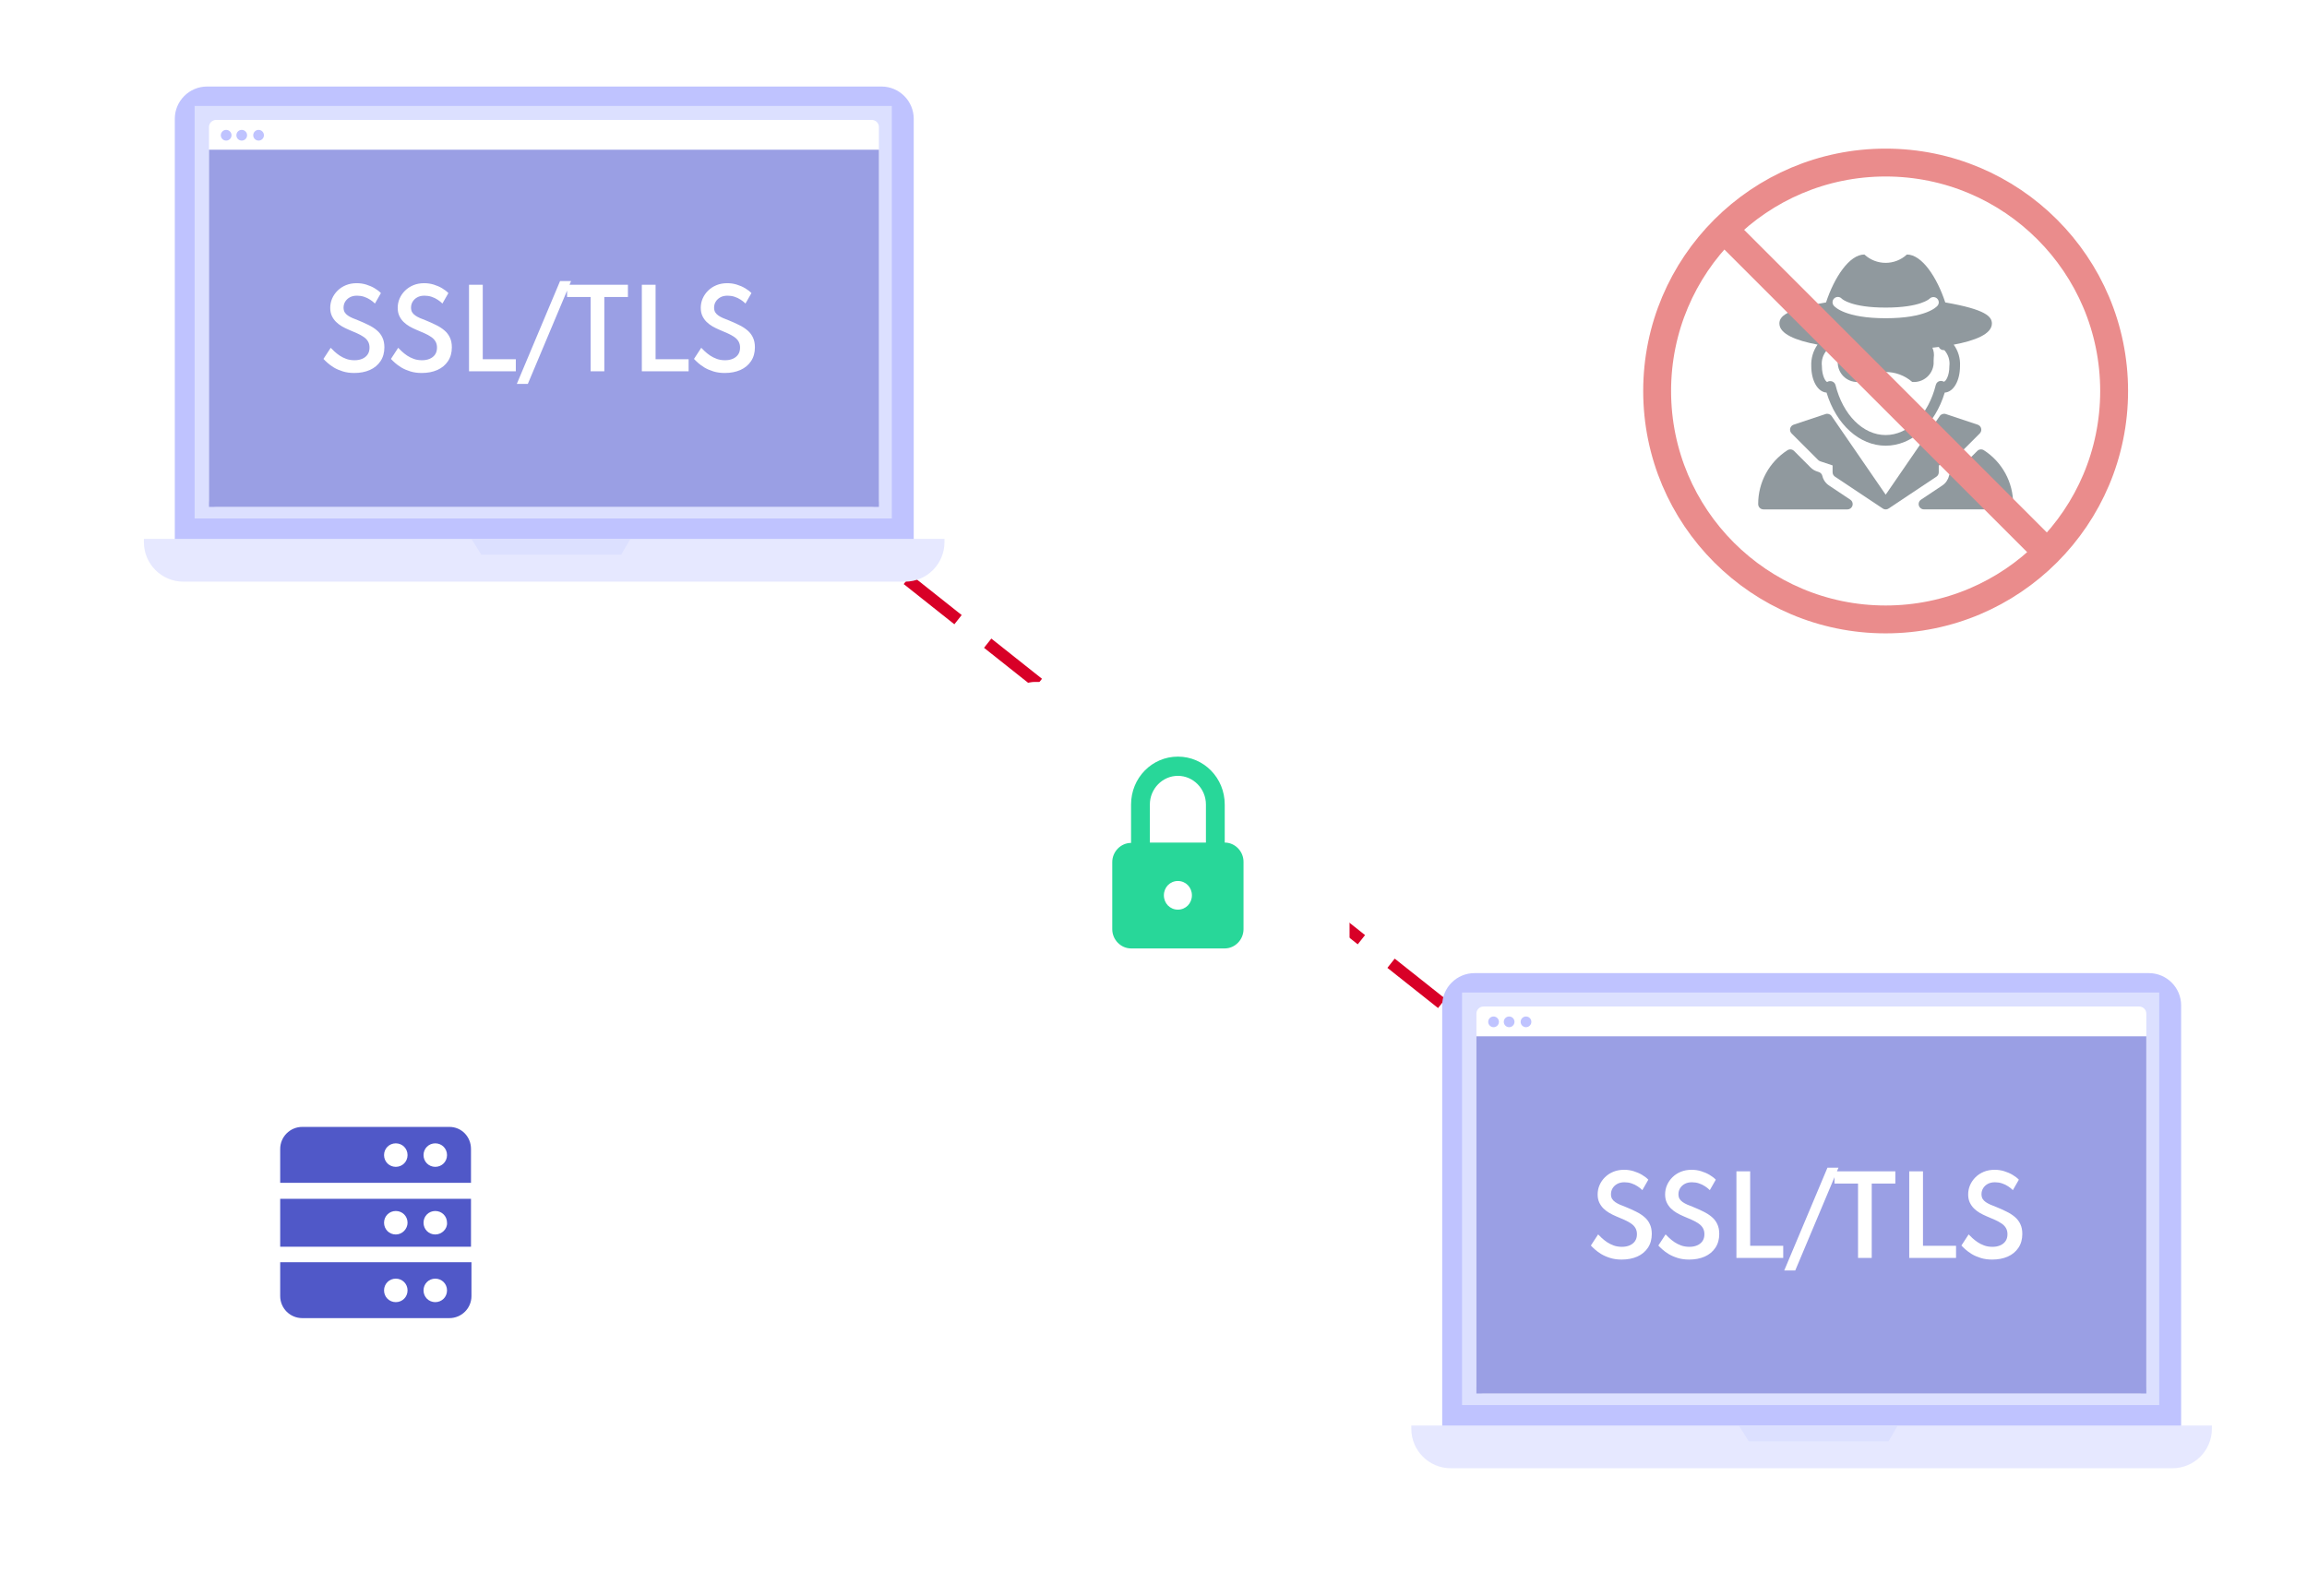 <svg width="331" height="229" viewBox="0 0 331 229" fill="none" xmlns="http://www.w3.org/2000/svg">
<path fill-rule="evenodd" clip-rule="evenodd" d="M119.188 73.355L126.457 79.124L125.406 80.448L118.137 74.679L119.188 73.355ZM130.711 82.501L137.979 88.27L136.929 89.594L129.66 83.824L130.711 82.501ZM142.234 91.646L149.502 97.415L148.452 98.739L141.183 92.97L142.234 91.646ZM153.756 100.792L161.025 106.561L159.974 107.885L152.706 102.116L153.756 100.792ZM165.279 109.938L172.548 115.707L171.497 117.03L164.229 111.261L165.279 109.938Z" fill="#D80027"/>
<path fill-rule="evenodd" clip-rule="evenodd" d="M165.539 110.141L172.808 115.911L171.758 117.234L164.489 111.465L165.539 110.141ZM177.062 119.287L184.331 125.056L183.28 126.38L176.012 120.611L177.062 119.287ZM188.585 128.433L195.854 134.202L194.803 135.526L187.535 129.756L188.585 128.433ZM200.108 137.578L207.377 143.347L206.326 144.671L199.057 138.902L200.108 137.578ZM211.631 146.724L218.9 152.493L217.849 153.817L210.58 148.048L211.631 146.724Z" fill="#D80027"/>
<path d="M126.463 82.527H29.716C27.155 82.527 25.08 80.452 25.08 77.891V17.054C25.08 14.494 27.155 12.418 29.716 12.418H126.463C129.023 12.418 131.099 14.494 131.099 17.054V77.891C131.099 80.452 129.023 82.527 126.463 82.527Z" fill="#BFC3FF"/>
<path d="M129.846 83.477H26.311C23.183 83.477 20.646 80.941 20.646 77.812V77.342H135.51V77.812C135.51 80.941 132.974 83.477 129.846 83.477Z" fill="#E6E8FF"/>
<path d="M127.957 15.203H27.926V74.41H127.957V15.203Z" fill="#DCE0FF"/>
<path d="M67.639 77.342L69.064 79.609H89.121L90.444 77.342H67.639Z" fill="#DCE0FF"/>
<path d="M125.061 72.749H31.028C30.453 72.749 29.986 72.295 29.986 71.734V18.223C29.986 17.662 30.453 17.208 31.028 17.208H125.061C125.636 17.208 126.102 17.662 126.102 18.223V71.734C126.102 72.295 125.636 72.749 125.061 72.749Z" fill="white"/>
<path d="M126.102 21.486H29.986V72.749H126.102V21.486Z" fill="#9A9FE4"/>
<path d="M50.82 53.529C50.223 53.529 49.681 53.453 49.194 53.303C48.708 53.152 48.279 52.967 47.907 52.746C47.541 52.52 47.233 52.294 46.982 52.068C46.731 51.843 46.54 51.657 46.41 51.511L47.448 49.916C47.589 50.061 47.764 50.234 47.975 50.435C48.191 50.636 48.442 50.834 48.728 51.03C49.014 51.22 49.335 51.381 49.691 51.511C50.048 51.637 50.442 51.7 50.873 51.7C51.28 51.7 51.643 51.632 51.965 51.496C52.286 51.361 52.542 51.16 52.732 50.894C52.923 50.623 53.018 50.289 53.018 49.893C53.018 49.547 52.946 49.251 52.8 49.005C52.66 48.759 52.456 48.546 52.19 48.365C51.924 48.179 51.608 48.004 51.242 47.838C50.876 47.667 50.467 47.492 50.015 47.311C49.694 47.176 49.375 47.018 49.059 46.837C48.748 46.656 48.464 46.441 48.209 46.19C47.958 45.939 47.757 45.65 47.606 45.324C47.456 44.993 47.38 44.611 47.38 44.18C47.38 43.713 47.471 43.269 47.651 42.848C47.837 42.421 48.098 42.042 48.434 41.711C48.77 41.38 49.169 41.119 49.631 40.928C50.098 40.737 50.617 40.642 51.189 40.642C51.656 40.642 52.11 40.71 52.552 40.845C52.993 40.981 53.395 41.157 53.756 41.372C54.122 41.588 54.421 41.819 54.652 42.065L53.794 43.563C53.603 43.367 53.375 43.184 53.109 43.013C52.848 42.838 52.557 42.697 52.236 42.592C51.914 42.486 51.578 42.434 51.227 42.434C50.815 42.434 50.467 42.514 50.181 42.675C49.895 42.835 49.674 43.046 49.518 43.307C49.368 43.563 49.292 43.841 49.292 44.142C49.292 44.403 49.345 44.627 49.45 44.812C49.561 44.993 49.711 45.148 49.902 45.279C50.093 45.409 50.311 45.53 50.557 45.64C50.808 45.746 51.071 45.851 51.347 45.956C51.894 46.177 52.399 46.403 52.86 46.634C53.327 46.86 53.731 47.118 54.072 47.409C54.413 47.695 54.677 48.036 54.862 48.433C55.053 48.824 55.149 49.296 55.149 49.848C55.149 50.621 54.963 51.283 54.592 51.835C54.225 52.387 53.716 52.809 53.063 53.1C52.416 53.386 51.669 53.529 50.82 53.529ZM60.502 53.529C59.904 53.529 59.363 53.453 58.876 53.303C58.389 53.152 57.96 52.967 57.589 52.746C57.222 52.52 56.914 52.294 56.663 52.068C56.412 51.843 56.221 51.657 56.091 51.511L57.13 49.916C57.27 50.061 57.446 50.234 57.656 50.435C57.872 50.636 58.123 50.834 58.409 51.03C58.695 51.22 59.016 51.381 59.373 51.511C59.729 51.637 60.123 51.7 60.554 51.7C60.961 51.7 61.325 51.632 61.646 51.496C61.967 51.361 62.223 51.16 62.414 50.894C62.604 50.623 62.7 50.289 62.7 49.893C62.7 49.547 62.627 49.251 62.481 49.005C62.341 48.759 62.138 48.546 61.872 48.365C61.606 48.179 61.289 48.004 60.923 47.838C60.557 47.667 60.148 47.492 59.696 47.311C59.375 47.176 59.056 47.018 58.74 46.837C58.429 46.656 58.146 46.441 57.89 46.19C57.639 45.939 57.438 45.65 57.288 45.324C57.137 44.993 57.062 44.611 57.062 44.18C57.062 43.713 57.152 43.269 57.333 42.848C57.518 42.421 57.779 42.042 58.116 41.711C58.452 41.38 58.851 41.119 59.312 40.928C59.779 40.737 60.298 40.642 60.87 40.642C61.337 40.642 61.791 40.71 62.233 40.845C62.675 40.981 63.076 41.157 63.437 41.372C63.804 41.588 64.102 41.819 64.333 42.065L63.475 43.563C63.284 43.367 63.056 43.184 62.79 43.013C62.529 42.838 62.238 42.697 61.917 42.592C61.596 42.486 61.259 42.434 60.908 42.434C60.497 42.434 60.148 42.514 59.862 42.675C59.576 42.835 59.355 43.046 59.2 43.307C59.049 43.563 58.974 43.841 58.974 44.142C58.974 44.403 59.026 44.627 59.132 44.812C59.242 44.993 59.393 45.148 59.583 45.279C59.774 45.409 59.992 45.53 60.238 45.64C60.489 45.746 60.753 45.851 61.029 45.956C61.576 46.177 62.08 46.403 62.541 46.634C63.008 46.86 63.412 47.118 63.753 47.409C64.095 47.695 64.358 48.036 64.544 48.433C64.734 48.824 64.83 49.296 64.83 49.848C64.83 50.621 64.644 51.283 64.273 51.835C63.907 52.387 63.397 52.809 62.745 53.1C62.097 53.386 61.35 53.529 60.502 53.529ZM67.293 53.288V40.868H69.265V51.557H74.007V53.288H67.293ZM74.152 55.094L80.355 40.341H81.935L75.733 55.094H74.152ZM84.741 53.288V42.622H81.361V40.868H90.093V42.622H86.706V53.288H84.741ZM92.088 53.288V40.868H94.06V51.557H98.802V53.288H92.088ZM103.983 53.529C103.386 53.529 102.844 53.453 102.357 53.303C101.87 53.152 101.441 52.967 101.07 52.746C100.704 52.52 100.395 52.294 100.144 52.068C99.893 51.843 99.703 51.657 99.572 51.511L100.611 49.916C100.751 50.061 100.927 50.234 101.138 50.435C101.353 50.636 101.604 50.834 101.89 51.03C102.176 51.22 102.498 51.381 102.854 51.511C103.21 51.637 103.604 51.7 104.036 51.7C104.442 51.7 104.806 51.632 105.127 51.496C105.448 51.361 105.704 51.16 105.895 50.894C106.086 50.623 106.181 50.289 106.181 49.893C106.181 49.547 106.108 49.251 105.963 49.005C105.822 48.759 105.619 48.546 105.353 48.365C105.087 48.179 104.771 48.004 104.404 47.838C104.038 47.667 103.629 47.492 103.178 47.311C102.856 47.176 102.538 47.018 102.222 46.837C101.91 46.656 101.627 46.441 101.371 46.19C101.12 45.939 100.919 45.65 100.769 45.324C100.618 44.993 100.543 44.611 100.543 44.18C100.543 43.713 100.633 43.269 100.814 42.848C101 42.421 101.261 42.042 101.597 41.711C101.933 41.38 102.332 41.119 102.794 40.928C103.26 40.737 103.78 40.642 104.352 40.642C104.818 40.642 105.273 40.71 105.714 40.845C106.156 40.981 106.557 41.157 106.919 41.372C107.285 41.588 107.583 41.819 107.814 42.065L106.956 43.563C106.766 43.367 106.537 43.184 106.271 43.013C106.01 42.838 105.719 42.697 105.398 42.592C105.077 42.486 104.741 42.434 104.389 42.434C103.978 42.434 103.629 42.514 103.343 42.675C103.057 42.835 102.836 43.046 102.681 43.307C102.53 43.563 102.455 43.841 102.455 44.142C102.455 44.403 102.508 44.627 102.613 44.812C102.723 44.993 102.874 45.148 103.065 45.279C103.255 45.409 103.474 45.53 103.72 45.64C103.97 45.746 104.234 45.851 104.51 45.956C105.057 46.177 105.561 46.403 106.023 46.634C106.49 46.86 106.893 47.118 107.235 47.409C107.576 47.695 107.839 48.036 108.025 48.433C108.216 48.824 108.311 49.296 108.311 49.848C108.311 50.621 108.125 51.283 107.754 51.835C107.388 52.387 106.878 52.809 106.226 53.1C105.579 53.386 104.831 53.529 103.983 53.529Z" fill="white"/>
<path d="M37.869 19.41C37.869 19.834 37.526 20.177 37.102 20.177C36.678 20.177 36.334 19.834 36.334 19.41C36.334 18.986 36.677 18.642 37.102 18.642C37.526 18.642 37.869 18.986 37.869 19.41Z" fill="#BFC3FF"/>
<path d="M33.217 19.41C33.217 19.834 32.873 20.177 32.449 20.177C32.025 20.177 31.682 19.834 31.682 19.41C31.682 18.986 32.025 18.642 32.449 18.642C32.873 18.642 33.217 18.986 33.217 19.41Z" fill="#BFC3FF"/>
<path d="M35.45 19.41C35.45 19.834 35.106 20.177 34.682 20.177C34.258 20.177 33.915 19.834 33.915 19.41C33.915 18.986 34.258 18.642 34.682 18.642C35.106 18.642 35.45 18.986 35.45 19.41Z" fill="#BFC3FF"/>
<path d="M308.306 209.767H211.559C208.999 209.767 206.923 207.692 206.923 205.131V144.294C206.923 141.734 208.999 139.658 211.559 139.658H308.306C310.867 139.658 312.942 141.734 312.942 144.294V205.131C312.942 207.692 310.867 209.767 308.306 209.767Z" fill="#BFC3FF"/>
<path d="M311.689 210.717H208.154C205.026 210.717 202.49 208.181 202.49 205.052V204.582H317.353V205.052C317.353 208.181 314.818 210.717 311.689 210.717Z" fill="#E6E8FF"/>
<path d="M309.8 142.444H209.769V201.65H309.8V142.444Z" fill="#DCE0FF"/>
<path d="M249.482 204.582L250.907 206.849H270.964L272.287 204.582H249.482Z" fill="#DCE0FF"/>
<path d="M306.904 199.989H212.871C212.296 199.989 211.83 199.535 211.83 198.974V145.463C211.83 144.902 212.296 144.448 212.871 144.448H306.904C307.479 144.448 307.946 144.902 307.946 145.463V198.974C307.946 199.535 307.479 199.989 306.904 199.989Z" fill="white"/>
<path d="M307.946 148.726H211.83V199.989H307.946V148.726Z" fill="#9A9FE4"/>
<path d="M232.664 180.769C232.067 180.769 231.525 180.694 231.038 180.543C230.551 180.392 230.122 180.207 229.751 179.986C229.384 179.76 229.076 179.534 228.825 179.309C228.574 179.083 228.383 178.897 228.253 178.752L229.292 177.156C229.432 177.301 229.608 177.474 229.818 177.675C230.034 177.876 230.285 178.074 230.571 178.27C230.857 178.46 231.178 178.621 231.535 178.752C231.891 178.877 232.285 178.94 232.716 178.94C233.123 178.94 233.487 178.872 233.808 178.736C234.129 178.601 234.385 178.4 234.576 178.134C234.766 177.863 234.862 177.53 234.862 177.133C234.862 176.787 234.789 176.491 234.643 176.245C234.503 175.999 234.3 175.786 234.034 175.605C233.768 175.42 233.452 175.244 233.085 175.078C232.719 174.908 232.31 174.732 231.858 174.551C231.537 174.416 231.218 174.258 230.902 174.077C230.591 173.896 230.308 173.681 230.052 173.43C229.801 173.179 229.6 172.89 229.45 172.564C229.299 172.233 229.224 171.852 229.224 171.42C229.224 170.953 229.314 170.509 229.495 170.088C229.68 169.661 229.941 169.282 230.278 168.951C230.614 168.62 231.013 168.359 231.474 168.168C231.941 167.978 232.46 167.882 233.033 167.882C233.499 167.882 233.953 167.95 234.395 168.086C234.837 168.221 235.238 168.397 235.599 168.612C235.966 168.828 236.264 169.059 236.495 169.305L235.637 170.803C235.446 170.607 235.218 170.424 234.952 170.253C234.691 170.078 234.4 169.937 234.079 169.832C233.758 169.726 233.421 169.674 233.07 169.674C232.659 169.674 232.31 169.754 232.024 169.915C231.738 170.075 231.517 170.286 231.361 170.547C231.211 170.803 231.136 171.081 231.136 171.382C231.136 171.643 231.188 171.867 231.294 172.052C231.404 172.233 231.555 172.389 231.745 172.519C231.936 172.649 232.154 172.77 232.4 172.88C232.651 172.986 232.915 173.091 233.191 173.196C233.738 173.417 234.242 173.643 234.704 173.874C235.17 174.1 235.574 174.358 235.915 174.649C236.257 174.935 236.52 175.276 236.706 175.673C236.896 176.064 236.992 176.536 236.992 177.088C236.992 177.861 236.806 178.523 236.435 179.075C236.068 179.627 235.559 180.049 234.907 180.34C234.259 180.626 233.512 180.769 232.664 180.769ZM242.345 180.769C241.748 180.769 241.206 180.694 240.719 180.543C240.232 180.392 239.803 180.207 239.432 179.986C239.066 179.76 238.757 179.534 238.506 179.309C238.255 179.083 238.064 178.897 237.934 178.752L238.973 177.156C239.113 177.301 239.289 177.474 239.5 177.675C239.715 177.876 239.966 178.074 240.252 178.27C240.538 178.46 240.86 178.621 241.216 178.752C241.572 178.877 241.966 178.94 242.398 178.94C242.804 178.94 243.168 178.872 243.489 178.736C243.81 178.601 244.066 178.4 244.257 178.134C244.448 177.863 244.543 177.53 244.543 177.133C244.543 176.787 244.47 176.491 244.325 176.245C244.184 175.999 243.981 175.786 243.715 175.605C243.449 175.42 243.133 175.244 242.766 175.078C242.4 174.908 241.991 174.732 241.54 174.551C241.218 174.416 240.9 174.258 240.584 174.077C240.272 173.896 239.989 173.681 239.733 173.43C239.482 173.179 239.281 172.89 239.131 172.564C238.98 172.233 238.905 171.852 238.905 171.42C238.905 170.953 238.995 170.509 239.176 170.088C239.362 169.661 239.623 169.282 239.959 168.951C240.295 168.62 240.694 168.359 241.156 168.168C241.622 167.978 242.142 167.882 242.714 167.882C243.18 167.882 243.635 167.95 244.076 168.086C244.518 168.221 244.919 168.397 245.281 168.612C245.647 168.828 245.945 169.059 246.176 169.305L245.318 170.803C245.127 170.607 244.899 170.424 244.633 170.253C244.372 170.078 244.081 169.937 243.76 169.832C243.439 169.726 243.103 169.674 242.751 169.674C242.34 169.674 241.991 169.754 241.705 169.915C241.419 170.075 241.198 170.286 241.043 170.547C240.892 170.803 240.817 171.081 240.817 171.382C240.817 171.643 240.87 171.867 240.975 172.052C241.085 172.233 241.236 172.389 241.427 172.519C241.617 172.649 241.836 172.77 242.081 172.88C242.332 172.986 242.596 173.091 242.872 173.196C243.419 173.417 243.923 173.643 244.385 173.874C244.851 174.1 245.255 174.358 245.597 174.649C245.938 174.935 246.201 175.276 246.387 175.673C246.578 176.064 246.673 176.536 246.673 177.088C246.673 177.861 246.487 178.523 246.116 179.075C245.75 179.627 245.24 180.049 244.588 180.34C243.941 180.626 243.193 180.769 242.345 180.769ZM249.136 180.528V168.108H251.108V178.797H255.85V180.528H249.136ZM255.995 182.334L262.198 167.581H263.779L257.576 182.334H255.995ZM266.584 180.528V169.862H263.205V168.108H271.936V169.862H268.549V180.528H266.584ZM273.931 180.528V168.108H275.903V178.797H280.646V180.528H273.931ZM285.826 180.769C285.229 180.769 284.687 180.694 284.2 180.543C283.714 180.392 283.285 180.207 282.913 179.986C282.547 179.76 282.238 179.534 281.987 179.309C281.736 179.083 281.546 178.897 281.415 178.752L282.454 177.156C282.595 177.301 282.77 177.474 282.981 177.675C283.197 177.876 283.448 178.074 283.734 178.27C284.02 178.46 284.341 178.621 284.697 178.752C285.053 178.877 285.447 178.94 285.879 178.94C286.285 178.94 286.649 178.872 286.97 178.736C287.292 178.601 287.547 178.4 287.738 178.134C287.929 177.863 288.024 177.53 288.024 177.133C288.024 176.787 287.951 176.491 287.806 176.245C287.665 175.999 287.462 175.786 287.196 175.605C286.93 175.42 286.614 175.244 286.248 175.078C285.881 174.908 285.472 174.732 285.021 174.551C284.7 174.416 284.381 174.258 284.065 174.077C283.754 173.896 283.47 173.681 283.214 173.43C282.963 173.179 282.763 172.89 282.612 172.564C282.462 172.233 282.386 171.852 282.386 171.42C282.386 170.953 282.477 170.509 282.657 170.088C282.843 169.661 283.104 169.282 283.44 168.951C283.776 168.62 284.175 168.359 284.637 168.168C285.104 167.978 285.623 167.882 286.195 167.882C286.662 167.882 287.116 167.95 287.557 168.086C287.999 168.221 288.401 168.397 288.762 168.612C289.128 168.828 289.427 169.059 289.658 169.305L288.799 170.803C288.609 170.607 288.38 170.424 288.114 170.253C287.854 170.078 287.562 169.937 287.241 169.832C286.92 169.726 286.584 169.674 286.233 169.674C285.821 169.674 285.472 169.754 285.186 169.915C284.9 170.075 284.68 170.286 284.524 170.547C284.373 170.803 284.298 171.081 284.298 171.382C284.298 171.643 284.351 171.867 284.456 172.052C284.567 172.233 284.717 172.389 284.908 172.519C285.099 172.649 285.317 172.77 285.563 172.88C285.814 172.986 286.077 173.091 286.353 173.196C286.9 173.417 287.404 173.643 287.866 173.874C288.333 174.1 288.737 174.358 289.078 174.649C289.419 174.935 289.683 175.276 289.868 175.673C290.059 176.064 290.154 176.536 290.154 177.088C290.154 177.861 289.969 178.523 289.597 179.075C289.231 179.627 288.722 180.049 288.069 180.34C287.422 180.626 286.674 180.769 285.826 180.769Z" fill="white"/>
<path d="M219.713 146.65C219.713 147.074 219.369 147.417 218.945 147.417C218.521 147.417 218.177 147.074 218.177 146.65C218.177 146.226 218.521 145.882 218.945 145.882C219.369 145.882 219.713 146.226 219.713 146.65Z" fill="#BFC3FF"/>
<path d="M215.06 146.65C215.06 147.074 214.717 147.417 214.293 147.417C213.869 147.417 213.525 147.074 213.525 146.65C213.525 146.226 213.869 145.882 214.293 145.882C214.717 145.882 215.06 146.226 215.06 146.65Z" fill="#BFC3FF"/>
<path d="M217.294 146.65C217.294 147.074 216.95 147.417 216.526 147.417C216.102 147.417 215.758 147.074 215.758 146.65C215.758 146.226 216.102 145.882 216.526 145.882C216.95 145.882 217.294 146.226 217.294 146.65Z" fill="#BFC3FF"/>
<g filter="url(#filter0_d)">
<g>
<path d="M189.628 137.571H148.516C146.315 137.571 144.515 135.771 144.515 133.57V92.458C144.515 90.257 146.315 88.457 148.516 88.457H189.628C191.829 88.457 193.63 90.257 193.63 92.458V133.57C193.63 135.771 191.829 137.571 189.628 137.571Z" fill="white"/>
</g>
<path d="M175.72 111.513V106.047C175.72 102.237 172.728 99.178 169 99.178C165.272 99.178 162.28 102.237 162.28 106.047V111.563C160.809 111.563 159.583 112.816 159.583 114.321V123.948C159.583 125.452 160.809 126.706 162.28 126.706H175.72C177.191 126.706 178.417 125.452 178.417 123.948V114.27C178.417 112.766 177.191 111.513 175.72 111.513ZM169 121.14C167.872 121.14 166.989 120.237 166.989 119.084C166.989 117.931 167.872 117.028 169 117.028C170.128 117.028 171.011 117.931 171.011 119.084C171.011 120.237 170.128 121.14 169 121.14ZM173.022 111.513H164.978V106.047C164.978 103.791 166.793 101.936 169 101.936C171.207 101.936 173.022 103.791 173.022 106.047V111.513Z" fill="#28D799"/>
</g>
<g filter="url(#filter2_d)">
<path d="M236.629 12.418H304.464C309.147 12.418 312.942 16.214 312.942 20.896V88.732C312.942 93.415 309.146 97.21 304.464 97.21H236.629C231.946 97.21 228.151 93.414 228.151 88.732V20.897C228.151 16.214 231.947 12.418 236.629 12.418Z" fill="white"/>
</g>
<path d="M260.772 49.457C260.141 50.354 259.825 51.435 259.874 52.531C259.874 54.651 260.81 56.264 262.066 56.341C263.452 60.932 266.789 63.965 270.545 63.965C274.301 63.965 277.637 60.932 279.024 56.341C280.28 56.265 281.216 54.653 281.216 52.531C281.278 51.434 280.958 50.351 280.31 49.464C283.404 48.887 285.789 47.935 285.789 46.433C285.789 45.457 284.975 44.42 279.099 43.403C277.912 39.799 275.752 36.526 273.594 36.526C271.875 38.121 269.217 38.121 267.497 36.526C265.341 36.526 263.179 39.799 261.992 43.403C256.115 44.417 255.301 45.457 255.301 46.433C255.302 47.928 257.683 48.88 260.772 49.457ZM278.94 50.249H278.962C279.526 50.866 279.793 51.699 279.691 52.529C279.691 54.006 279.131 54.791 278.881 54.782C278.523 54.559 278.054 54.671 277.832 55.029C277.79 55.096 277.76 55.168 277.741 55.245C276.674 59.547 273.783 62.437 270.545 62.437C267.307 62.437 264.415 59.546 263.348 55.245C263.278 55.011 263.102 54.825 262.872 54.742C262.636 54.656 262.374 54.683 262.161 54.816C261.97 54.816 261.398 54.005 261.398 52.528C261.296 51.698 261.563 50.864 262.127 50.248H262.15C262.492 50.277 262.817 50.099 262.976 49.795C263.268 49.833 263.564 49.866 263.861 49.901C263.661 50.353 263.594 50.853 263.667 51.342C263.676 51.479 263.685 51.62 263.685 51.765C263.542 53.306 264.675 54.672 266.216 54.815C266.388 54.831 266.561 54.831 266.734 54.815C268.918 52.911 272.172 52.911 274.356 54.815C275.918 54.95 277.293 53.793 277.428 52.232C277.441 52.077 277.442 51.92 277.43 51.765C277.43 51.619 277.441 51.478 277.448 51.342C277.522 50.852 277.455 50.353 277.255 49.9C277.561 49.868 277.866 49.832 278.169 49.794C278.301 50.096 278.612 50.279 278.94 50.249ZM263.198 42.795C263.514 42.53 263.984 42.564 264.258 42.872C264.32 42.931 265.645 44.144 270.55 44.144C275.55 44.144 276.831 42.885 276.842 42.872C277.13 42.578 277.597 42.558 277.909 42.827C278.216 43.094 278.254 43.556 277.995 43.869C277.84 44.055 276.329 45.672 270.55 45.672C264.771 45.672 263.259 44.057 263.105 43.869C262.834 43.548 262.874 43.069 263.195 42.798C263.196 42.797 263.198 42.796 263.199 42.795H263.198Z" fill="#90999E"/>
<path d="M265.474 71.71L262.417 69.672C261.935 69.351 261.594 68.859 261.463 68.294C261.402 68.038 261.213 67.831 260.963 67.747L260.678 67.651C260.342 67.539 260.036 67.349 259.785 67.099L257.405 64.719C257.148 64.461 256.745 64.421 256.443 64.623C253.826 66.317 252.249 69.226 252.257 72.344C252.257 72.765 252.598 73.107 253.019 73.108H265.054C265.475 73.108 265.816 72.765 265.816 72.343C265.816 72.089 265.689 71.852 265.478 71.711L265.474 71.71Z" fill="#90999E"/>
<path d="M278.168 67.77V66.796L279.933 66.206C280.046 66.17 280.148 66.107 280.231 66.023L284.046 62.207C284.343 61.909 284.343 61.428 284.046 61.13C283.962 61.047 283.86 60.984 283.748 60.947L279.175 59.422C278.853 59.316 278.498 59.434 278.306 59.713L270.551 70.995L262.794 59.713C262.601 59.434 262.247 59.315 261.925 59.422L257.352 60.947C256.953 61.078 256.737 61.509 256.869 61.908C256.906 62.02 256.969 62.122 257.053 62.206L260.868 66.022C260.952 66.105 261.054 66.167 261.166 66.205L262.933 66.795V67.769C262.932 68.024 263.06 68.264 263.273 68.406L270.124 72.972C270.167 73.002 270.213 73.028 270.262 73.049C270.355 73.087 270.455 73.107 270.555 73.108C270.657 73.108 270.757 73.087 270.851 73.047C270.898 73.027 270.943 73.002 270.985 72.972L277.838 68.406C278.046 68.263 278.171 68.024 278.168 67.77Z" fill="#90999E"/>
<path d="M284.651 64.624C284.349 64.422 283.945 64.462 283.689 64.72L281.307 67.103C281.056 67.354 280.75 67.543 280.413 67.655L280.13 67.749C279.88 67.832 279.69 68.04 279.63 68.296C279.499 68.859 279.158 69.352 278.676 69.673L275.62 71.71C275.27 71.944 275.176 72.416 275.41 72.766C275.551 72.978 275.789 73.106 276.044 73.106H288.079C288.5 73.106 288.841 72.763 288.841 72.342C288.848 69.224 287.27 66.317 284.651 64.624Z" fill="#90999E"/>
<path d="M270.544 88.897C288.65 88.897 303.327 74.219 303.327 56.114C303.327 38.008 288.65 23.33 270.544 23.33C252.439 23.33 237.761 38.008 237.761 56.114C237.761 74.219 252.439 88.897 270.544 88.897Z" stroke="#EA8C8C" stroke-width="4" stroke-miterlimit="10"/>
<path d="M247.39 32.961L293.697 79.266" stroke="#EA8C8C" stroke-width="4" stroke-miterlimit="10"/>
<g filter="url(#filter3_d)">
<g>
<path d="M81.465 198.387H26.041C23.074 198.387 20.646 195.96 20.646 192.993V137.569C20.646 134.602 23.074 132.175 26.041 132.175H81.465C84.431 132.175 86.859 134.602 86.859 137.569V192.993C86.859 195.96 84.431 198.387 81.465 198.387Z" fill="white"/>
</g>
<path d="M64.475 151.729H43.37C41.617 151.729 40.201 153.144 40.201 154.898V159.752H67.576V154.898C67.576 153.144 66.228 151.729 64.475 151.729ZM56.788 157.46C55.844 157.46 55.102 156.718 55.102 155.774C55.102 154.83 55.844 154.088 56.788 154.088C57.732 154.088 58.474 154.83 58.474 155.774C58.474 156.718 57.732 157.46 56.788 157.46ZM62.452 157.46C61.508 157.46 60.766 156.718 60.766 155.774C60.766 154.83 61.508 154.088 62.452 154.088C63.396 154.088 64.138 154.83 64.138 155.774C64.138 156.718 63.396 157.46 62.452 157.46Z" fill="#5058C8"/>
<path d="M40.201 162.045V168.922H67.576V162.045H40.201ZM56.788 167.169C55.844 167.169 55.102 166.427 55.102 165.483C55.102 164.539 55.844 163.798 56.788 163.798C57.732 163.798 58.474 164.539 58.474 165.483C58.474 166.36 57.732 167.169 56.788 167.169ZM62.452 167.169C61.508 167.169 60.766 166.427 60.766 165.483C60.766 164.539 61.508 163.798 62.452 163.798C63.396 163.798 64.138 164.539 64.138 165.483C64.205 166.36 63.396 167.169 62.452 167.169Z" fill="#5058C8"/>
<path d="M40.201 171.147V176.002C40.201 177.755 41.617 179.171 43.37 179.171H64.475C66.228 179.171 67.644 177.755 67.644 176.002V171.147H40.201ZM56.788 176.878C55.844 176.878 55.102 176.137 55.102 175.193C55.102 174.249 55.844 173.507 56.788 173.507C57.732 173.507 58.474 174.249 58.474 175.193C58.474 176.137 57.732 176.878 56.788 176.878ZM62.452 176.878C61.508 176.878 60.766 176.137 60.766 175.193C60.766 174.249 61.508 173.507 62.452 173.507C63.396 173.507 64.138 174.249 64.138 175.193C64.138 176.137 63.396 176.878 62.452 176.878Z" fill="#5058C8"/>
</g>
<defs>
<filter id="filter0_d" x="125.697" y="79.048" width="86.751" height="86.751" filterUnits="userSpaceOnUse" color-interpolation-filters="sRGB">
<feFlood flood-opacity="0" result="BackgroundImageFix"/>
<feColorMatrix in="SourceAlpha" type="matrix" values="0 0 0 0 0 0 0 0 0 0 0 0 0 0 0 0 0 0 127 0" result="hardAlpha"/>
<feOffset dy="9.409"/>
<feGaussianBlur stdDeviation="9.409"/>
<feColorMatrix type="matrix" values="0 0 0 0 0.427 0 0 0 0 0.443 0 0 0 0 0.451 0 0 0 0.15 0"/>
<feBlend mode="normal" in2="BackgroundImageFix" result="effect1_dropShadow"/>
<feBlend mode="normal" in="SourceGraphic" in2="effect1_dropShadow" result="shape"/>
</filter>
<filter id="filter1_d" x="126.638" y="76.225" width="84.869" height="84.869" filterUnits="userSpaceOnUse" color-interpolation-filters="sRGB">
<feFlood flood-opacity="0" result="BackgroundImageFix"/>
<feColorMatrix in="SourceAlpha" type="matrix" values="0 0 0 0 0 0 0 0 0 0 0 0 0 0 0 0 0 0 127 0" result="hardAlpha"/>
<feOffset dy="5.645"/>
<feGaussianBlur stdDeviation="8.939"/>
<feComposite in2="hardAlpha" operator="out"/>
<feColorMatrix type="matrix" values="0 0 0 0 0.157 0 0 0 0 0.2 0 0 0 0 0.224 0 0 0 0.1 0"/>
<feBlend mode="normal" in2="BackgroundImageFix" result="effect1_dropShadow"/>
<feBlend mode="normal" in="SourceGraphic" in2="effect1_dropShadow" result="shape"/>
</filter>
<filter id="filter2_d" x="210.151" y="0.418" width="120.791" height="120.792" filterUnits="userSpaceOnUse" color-interpolation-filters="sRGB">
<feFlood flood-opacity="0" result="BackgroundImageFix"/>
<feColorMatrix in="SourceAlpha" type="matrix" values="0 0 0 0 0 0 0 0 0 0 0 0 0 0 0 0 0 0 127 0" result="hardAlpha"/>
<feOffset dy="6"/>
<feGaussianBlur stdDeviation="9"/>
<feColorMatrix type="matrix" values="0 0 0 0 0.157 0 0 0 0 0.2 0 0 0 0 0.224 0 0 0 0.1 0"/>
<feBlend mode="normal" in2="BackgroundImageFix" result="effect1_dropShadow"/>
<feBlend mode="normal" in="SourceGraphic" in2="effect1_dropShadow" result="shape"/>
</filter>
<filter id="filter3_d" x="0.646" y="122.175" width="106.212" height="106.212" filterUnits="userSpaceOnUse" color-interpolation-filters="sRGB">
<feFlood flood-opacity="0" result="BackgroundImageFix"/>
<feColorMatrix in="SourceAlpha" type="matrix" values="0 0 0 0 0 0 0 0 0 0 0 0 0 0 0 0 0 0 127 0" result="hardAlpha"/>
<feOffset dy="10"/>
<feGaussianBlur stdDeviation="10"/>
<feColorMatrix type="matrix" values="0 0 0 0 0.427 0 0 0 0 0.443 0 0 0 0 0.451 0 0 0 0.15 0"/>
<feBlend mode="normal" in2="BackgroundImageFix" result="effect1_dropShadow"/>
<feBlend mode="normal" in="SourceGraphic" in2="effect1_dropShadow" result="shape"/>
</filter>
<filter id="filter4_d" x="1.646" y="119.175" width="104.212" height="104.212" filterUnits="userSpaceOnUse" color-interpolation-filters="sRGB">
<feFlood flood-opacity="0" result="BackgroundImageFix"/>
<feColorMatrix in="SourceAlpha" type="matrix" values="0 0 0 0 0 0 0 0 0 0 0 0 0 0 0 0 0 0 127 0" result="hardAlpha"/>
<feOffset dy="6"/>
<feGaussianBlur stdDeviation="9.5"/>
<feComposite in2="hardAlpha" operator="out"/>
<feColorMatrix type="matrix" values="0 0 0 0 0.157 0 0 0 0 0.2 0 0 0 0 0.224 0 0 0 0.1 0"/>
<feBlend mode="normal" in2="BackgroundImageFix" result="effect1_dropShadow"/>
<feBlend mode="normal" in="SourceGraphic" in2="effect1_dropShadow" result="shape"/>
</filter>
</defs>
</svg>
